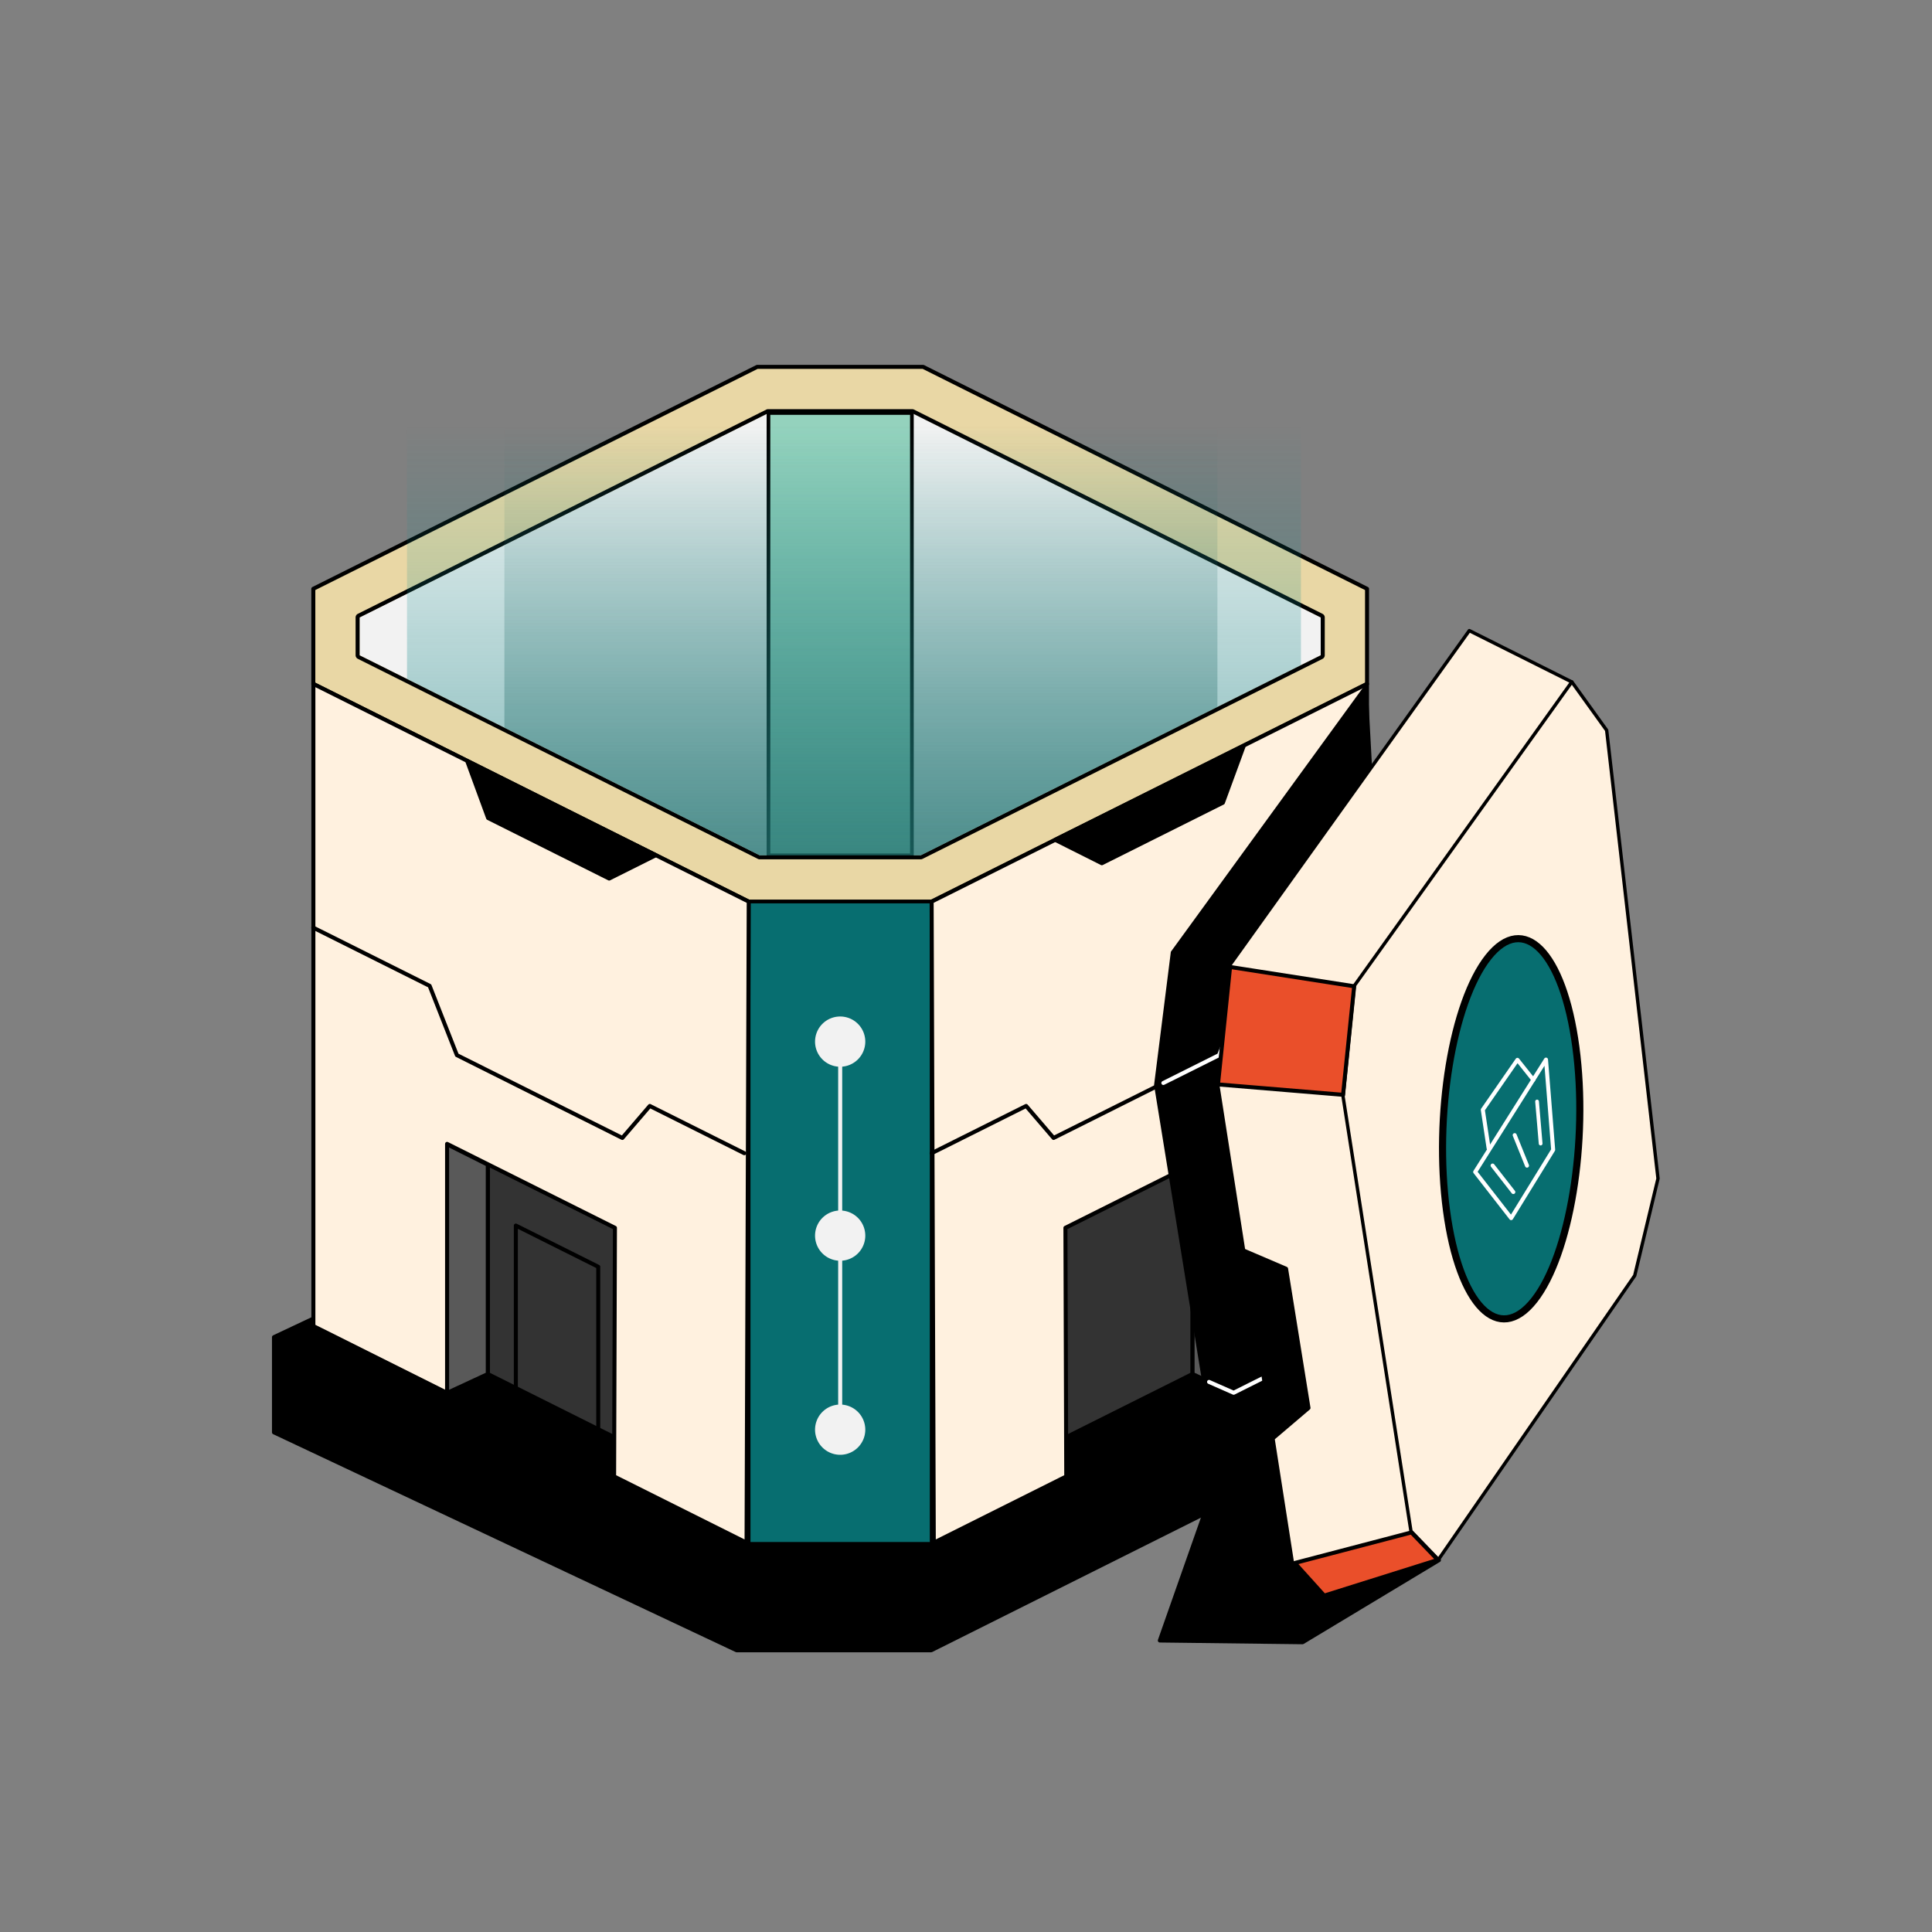 <svg xmlns="http://www.w3.org/2000/svg" xmlns:xlink="http://www.w3.org/1999/xlink" viewBox="0 0 1000 1000"><rect x="0" y="0" width="1000" height="1000" fill="#808080" stroke="none"/><defs><style>.cls-1,.cls-11,.cls-12,.cls-13,.cls-16,.cls-17,.cls-18,.cls-19,.cls-2,.cls-3,.cls-4,.cls-5,.cls-8{stroke:#000;}.cls-1,.cls-11,.cls-12,.cls-13,.cls-15,.cls-16,.cls-17,.cls-18,.cls-19,.cls-2,.cls-21,.cls-22,.cls-23,.cls-3,.cls-4,.cls-5,.cls-8{stroke-linecap:round;stroke-linejoin:round;}.cls-1{stroke-width:2.09px;}.cls-1,.cls-10,.cls-12,.cls-14,.cls-16,.cls-17,.cls-18,.cls-2,.cls-3,.cls-4,.cls-5,.cls-6,.cls-7,.cls-9{fill-rule:evenodd;}.cls-12,.cls-13,.cls-15,.cls-18,.cls-2,.cls-3,.cls-4{stroke-width:2.08px;}.cls-3{fill:#333;}.cls-4{fill:#595959;}.cls-5{fill:#e9d7a5;stroke-width:2.08px;}.cls-20,.cls-6{fill:#f2f2f2;}.cls-8{fill:#94d2bd;stroke-width:1.9px;}.cls-9{fill:url(#linear-gradient);}.cls-10{fill:url(#linear-gradient-2);}.cls-11,.cls-19{fill:#076e70;}.cls-11{stroke-width:1.83px;}.cls-12,.cls-16,.cls-17{fill:#fff1df;}.cls-13,.cls-15,.cls-21,.cls-22,.cls-23{fill:none;}.cls-14{fill:#737373;}.cls-15,.cls-22,.cls-23{stroke:#fff;}.cls-16{stroke-width:1.75px;}.cls-17{stroke-width:1.74px;}.cls-18{fill:#ea4f2a;}.cls-19{stroke-width:3.68px;}.cls-21{stroke:#f2f2f2;stroke-width:2.09px;}.cls-22{stroke-width:2.08px;}.cls-23{stroke-width:1.94px;}</style><linearGradient id="linear-gradient" x1="442.03" y1="7033.49" x2="442.03" y2="7457.29" gradientTransform="matrix(1, 0, 0, -1, 0, 7677.44)" gradientUnits="userSpaceOnUse"><stop offset="0" stop-color="#296a66"/><stop offset="1" stop-color="#099396" stop-opacity="0"/></linearGradient><linearGradient id="linear-gradient-2" x1="445.6" y1="7033.49" x2="445.6" y2="7457.29" gradientTransform="matrix(1, 0, 0, -1, 0, 7677.44)" gradientUnits="userSpaceOnUse"><stop offset="0" stop-color="#226b68"/><stop offset="1" stop-color="#206b68" stop-opacity="0"/></linearGradient></defs><g id="Retro"><path class="cls-1" d="M141.82,692.11v49.27L381.25,854.17H482L707.59,741.38V692.12l-230-115h-92Z"/><path class="cls-2" d="M630.42,763.54l-30.09,85.58,73.89.9,70.58-42.49-29.5-51.18Z"/><path class="cls-3" d="M252.48,711.18,324.13,747V638.3l-71.65-35.83Z"/><path class="cls-3" d="M617.27,711.18,545.62,747V638.3l71.65-35.83Z"/><path class="cls-4" d="M231.36,721l21.12-9.79V602.83l-21.27-10.66Z"/><path class="cls-4" d="M638.39,721l-21.12-9.79V602.83l21.27-10.66Z"/><path class="cls-5" d="M162.17,304.76V354l225.37,112.7h94.67L707.58,354V304.77L477.82,189.89H391.91Z"/><path class="cls-6" d="M186.14,319.58,397.57,213.87h74.59L683.6,319.59v19.58l-207,103.53H393.2L186.14,339.17Z"/><path class="cls-7" d="M685.69,319.6v19.57a2.1,2.1,0,0,1-1.15,1.86L477.48,444.56a2.15,2.15,0,0,1-.93.22H393.2a2.15,2.15,0,0,1-.93-.22L185.21,341a2.08,2.08,0,0,1-1.15-1.86V319.58a2.08,2.08,0,0,1,1.15-1.86L396.64,212a2.12,2.12,0,0,1,.93-.22h74.59a2.12,2.12,0,0,1,.93.22L684.54,317.72A2.13,2.13,0,0,1,685.69,319.6Zm-499.55,0v19.59L393.2,442.7h83.35L683.6,339.17V319.59L472.16,213.87H397.57Z"/><path class="cls-8" d="M472,213.77H397.76V442.71H472Z"/><path class="cls-9" d="M673.38,344.28,476.54,442.7H393.2L210.67,351.43V145.83H673.38Z"/><path class="cls-10" d="M630.13,365.91,476.55,442.7H393.21L261.07,376.63V155.82l369.06-3.48Z"/><path class="cls-11" d="M482.19,466.67H387.53V799.05h94.66Z"/><path class="cls-12" d="M317.86,764.21l.43-128.7-86.88-43.44,0,128.9-69.21-34.6V354L387.54,466.67l-1.12,331.82Z"/><path class="cls-12" d="M551.89,764.21l-.43-128.7,86.88-43.44,0,128.9,69.21-34.6V354L482.21,466.67l1.12,331.82Z"/><path class="cls-13" d="M705.3,480.16l-60.22,30.11L631,546.13,545.33,589l-14.21-16.56-48.91,24.46"/><path class="cls-14" d="M680.67,450.57V594.66l-20.3,10.15V460.68l19.52-9.76"/><path class="cls-13" d="M680.67,450.57V594.66l-20.3,10.15V460.68l19.52-9.76"/><path class="cls-7" d="M628.57,754.34,597.34,561.63l8.69-69L707.76,352.78,722,615Z"/><path class="cls-15" d="M625.81,715.28l12.73,5.61L672.3,704"/><path class="cls-15" d="M705.3,480.16l-60.22,30.11L631,546.13l-28.85,14.42"/><path class="cls-16" d="M760.51,326.41,636.81,499.16l-6.39,63.11L669,809.3l15.63,16.18,59.87-18.24L796.25,664l13.26-55.12,4.06-255.9Z"/><path class="cls-17" d="M813.58,352.94,701,510.2l-5.82,57.44,35.13,224.87,14.22,14.73,101.6-147L858.18,610,831.61,378Z"/><path class="cls-18" d="M636.69,500.5l64.23,10-5.76,56.17-64.74-5.38Z"/><path class="cls-18" d="M670.17,809l60.37-15.82,13.67,14.22-58.8,18.49Z"/><path class="cls-2" d="M242,394.41l10.65,29,62.66,31.33,24.14-12.07Z"/><path class="cls-2" d="M643.62,386.48l-10.65,29-62.66,31.33L546.17,434.7Z"/><path class="cls-19" d="M794.1,673c18.48-23.43,28.13-82.16,21.55-131.18s-26.9-69.76-45.38-46.33-28.13,82.17-21.55,131.18S775.62,696.47,794.1,673Z"/><path class="cls-13" d="M267,722V634.35l42.65,21.33v87.93"/><path class="cls-2" d="M644.21,647.51l21.46,9.19,11.61,72.06L659.37,744Z"/><path class="cls-20" d="M434.87,652.56a13,13,0,1,0-13-13A13,13,0,0,0,434.87,652.56Z"/><path class="cls-20" d="M434.87,753a13,13,0,1,0-13-13A13,13,0,0,0,434.87,753Z"/><path class="cls-20" d="M434.87,552.14a13,13,0,1,0-13-13A13,13,0,0,0,434.87,552.14Z"/><path class="cls-21" d="M434.88,539.14V740.26"/><path class="cls-13" d="M162.16,480.16l60.22,30.11,14.1,35.86L322.13,589l14.21-16.56,48.91,24.46"/><path class="cls-22" d="M763.55,606.58l36.66-58.13,3.71,46.7L782.17,630.5Z"/><path class="cls-15" d="M770.5,594.28l-3-19.86,17.92-25.85,8.22,10.32"/><path class="cls-15" d="M772.57,603.28,783.29,617"/><path class="cls-15" d="M784,587.54l6.38,15.79"/><path class="cls-23" d="M795.58,570.13l1.85,21.78"/></g></svg>
